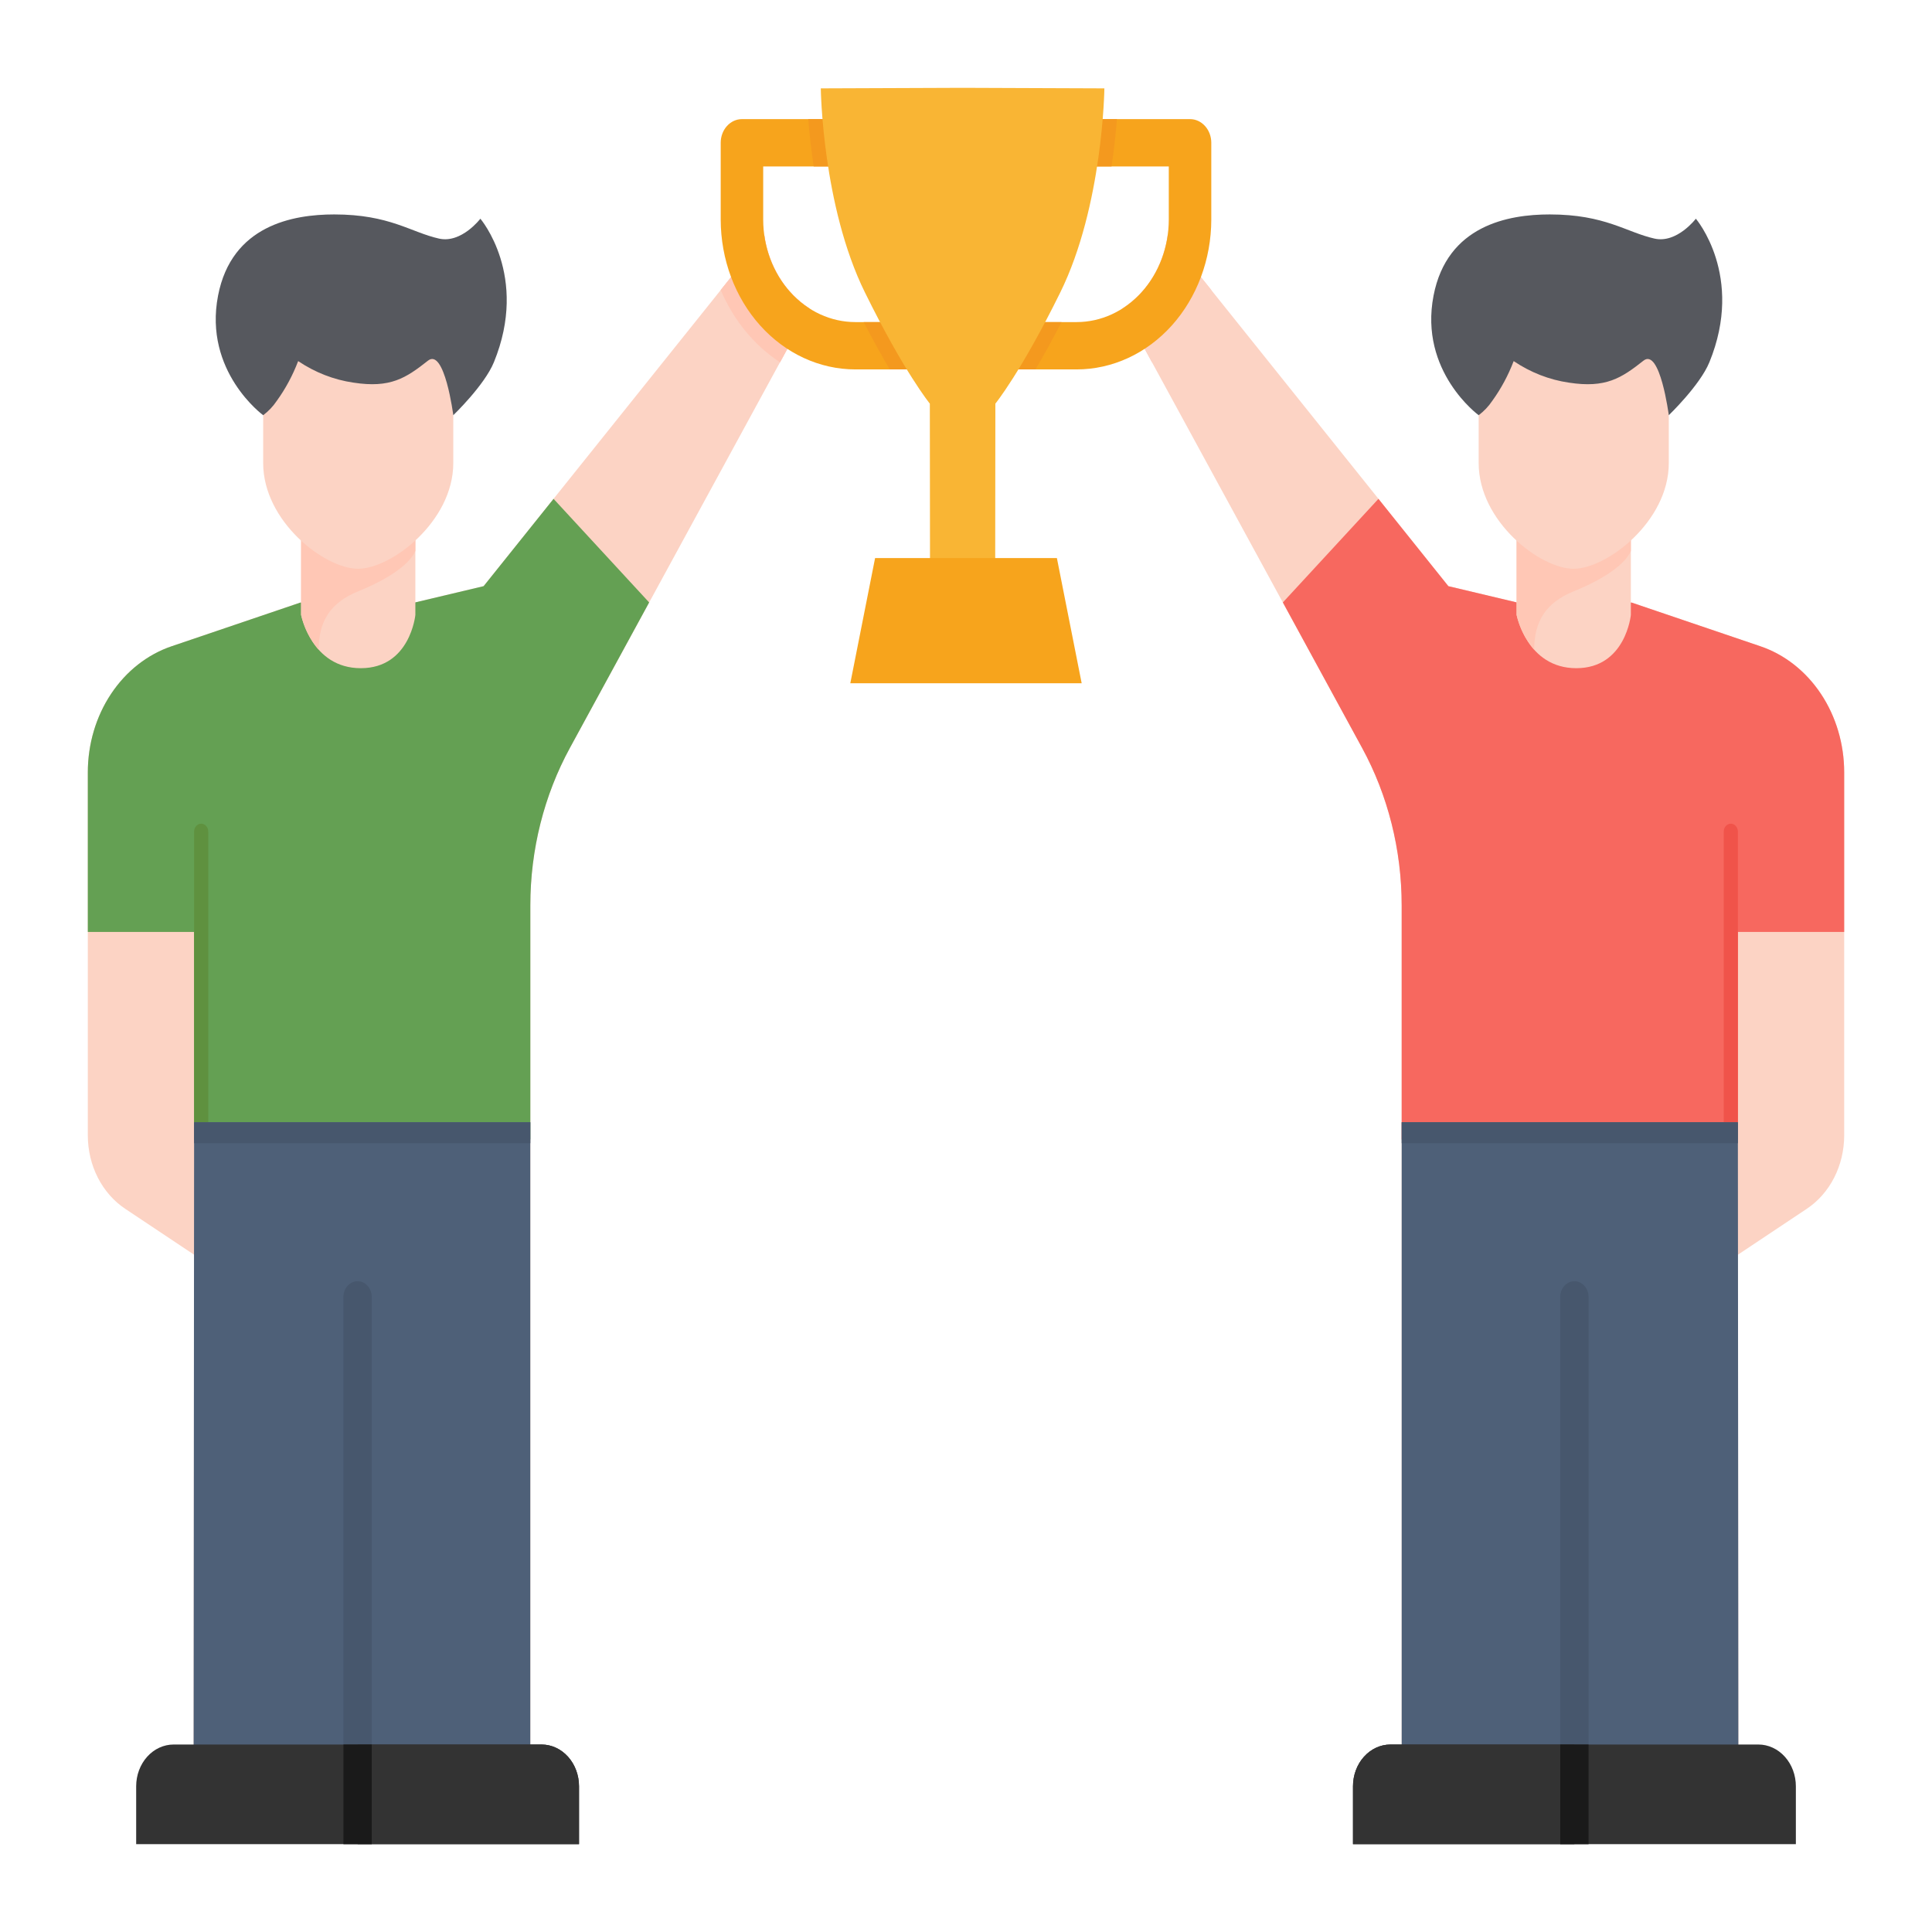 <svg xmlns="http://www.w3.org/2000/svg" width="110" height="110" viewBox="0 0 110 110" fill="none"><path d="M43.518 13.414L41.035 16.515C41.765 18.231 42.941 19.664 44.41 20.628L46.083 17.557C45.406 17.123 44.824 16.526 44.38 15.809C43.936 15.092 43.642 14.274 43.518 13.414Z" fill="#FFC7B5"></path><path d="M66.483 13.414C66.359 14.274 66.064 15.092 65.621 15.809C65.177 16.526 64.595 17.123 63.917 17.557L65.591 20.628C67.06 19.664 68.235 18.231 68.966 16.515L66.483 13.414Z" fill="#FFC7B5"></path><path d="M100.222 36.793L92.9 34.308H86.399L82.465 33.374L66.483 13.414C66.359 14.274 66.064 15.092 65.621 15.809C65.177 16.526 64.595 17.123 63.917 17.557L77.548 42.576C79.025 45.281 79.806 48.386 79.806 51.552V99.325H98.975L98.949 71.438L102.871 68.824C103.52 68.392 104.057 67.781 104.431 67.048C104.804 66.316 105 65.488 105.001 64.646V43.969C105 42.36 104.535 40.794 103.675 39.502C102.814 38.21 101.604 37.26 100.222 36.793Z" fill="#FCD3C4"></path><path d="M98.949 53.061H105V43.969C104.999 42.36 104.534 40.794 103.674 39.502C102.814 38.21 101.603 37.26 100.221 36.793L92.899 34.308H86.398L82.464 33.374L78.483 28.402L73.04 34.301L77.547 42.574C79.024 45.279 79.805 48.384 79.805 51.55V64.876H98.947C98.947 57.406 98.949 53.061 98.949 53.061Z" fill="#F7685F"></path><path d="M98.947 63.897H79.806V99.534H98.975L98.947 63.897Z" fill="#4E6078"></path><path d="M89.639 72.947C89.426 72.947 89.221 73.041 89.069 73.21C88.918 73.379 88.833 73.607 88.833 73.845V99.325H90.446V73.845C90.446 73.607 90.361 73.379 90.21 73.21C90.058 73.041 89.853 72.947 89.639 72.947Z" fill="#47576D"></path><path d="M89.59 30.883C89.042 30.883 87.999 30.406 87.067 29.494C86.805 29.239 86.564 28.958 86.349 28.653V35.012C86.349 35.012 86.934 38.044 89.747 38.044C92.561 38.044 92.854 35.012 92.854 35.012V28.63C91.926 29.94 90.428 30.883 89.59 30.883Z" fill="#FCD3C4"></path><path d="M89.602 33.666C91.444 32.922 92.569 32.06 92.854 31.368V28.63C91.927 29.94 90.428 30.883 89.59 30.883C89.042 30.883 87.999 30.406 87.067 29.494C86.805 29.239 86.564 28.958 86.349 28.653V35.012C86.523 35.758 86.868 36.44 87.351 36.992C87.352 35.404 87.99 34.318 89.602 33.666Z" fill="#FFC7B5"></path><path d="M92.793 19.311C91.835 20.067 91.351 20.375 90.4 20.375C90.103 20.372 89.807 20.347 89.514 20.299C88.603 20.168 87.726 19.833 86.935 19.315L85.507 18.243L84.916 20.044C84.719 20.543 84.476 21.017 84.189 21.459V26.367C84.189 29.69 87.692 32.383 89.591 32.383C91.489 32.383 95.014 29.69 95.014 26.367V19.488C94.856 19.313 94.668 19.174 94.462 19.08C94.256 18.986 94.035 18.938 93.812 18.939C93.446 18.941 93.089 19.072 92.793 19.311Z" fill="#FCD3C4"></path><path d="M96.555 12.452C96.555 12.452 95.479 13.868 94.204 13.585C92.6 13.229 91.396 12.209 88.233 12.209C85.886 12.209 82.394 12.826 81.62 16.832C80.784 21.156 84.189 23.64 84.189 23.64C84.489 23.416 84.752 23.138 84.968 22.817C85.464 22.13 85.872 21.371 86.182 20.559C87.143 21.207 88.215 21.625 89.329 21.786C91.431 22.11 92.314 21.528 93.572 20.535C94.516 19.788 95.014 23.64 95.014 23.64C95.014 23.64 96.786 21.941 97.325 20.625C99.339 15.705 96.555 12.452 96.555 12.452Z" fill="#56585E"></path><path d="M98.545 46.898C98.438 46.898 98.336 46.945 98.26 47.029C98.185 47.114 98.142 47.228 98.142 47.347V63.897H98.948V47.347C98.948 47.228 98.906 47.114 98.83 47.029C98.755 46.945 98.652 46.898 98.545 46.898Z" fill="#F0534A"></path><path d="M102.248 105H89.64V99.325H100.114C100.68 99.325 101.223 99.576 101.623 100.022C102.024 100.468 102.249 101.073 102.249 101.703V105H102.248Z" fill="#333333"></path><path d="M79.168 99.325H89.641V105H77.033V101.703C77.033 101.073 77.257 100.468 77.658 100.022C78.058 99.576 78.601 99.325 79.168 99.325Z" fill="#333333"></path><path d="M79.168 99.325H89.641V105H77.033V101.703C77.033 101.073 77.257 100.468 77.658 100.022C78.058 99.576 78.601 99.325 79.168 99.325Z" fill="#333333"></path><path d="M88.833 99.325H90.446V105H88.833V99.325Z" fill="#1A1A1A"></path><path d="M79.806 63.897H98.948V65.089H79.806V63.897Z" fill="#47576D"></path><path d="M9.778 36.793L17.1 34.308H23.602L27.535 33.374L43.518 13.413C43.642 14.273 43.936 15.091 44.38 15.808C44.824 16.525 45.406 17.122 46.083 17.556L32.453 42.575C30.976 45.28 30.195 48.385 30.195 51.551V99.325H11.025L11.05 71.438L7.129 68.824C6.48 68.392 5.943 67.78 5.569 67.048C5.196 66.316 5 65.488 5 64.646V43.969C5.001 42.36 5.465 40.794 6.326 39.502C7.186 38.21 8.396 37.26 9.778 36.793Z" fill="#FCD3C4"></path><path d="M11.05 53.061H5V43.969C5.001 42.36 5.465 40.794 6.326 39.502C7.186 38.21 8.396 37.26 9.778 36.793L17.1 34.308H23.602L27.535 33.374L31.517 28.402L36.96 34.301L32.453 42.574C30.976 45.279 30.194 48.384 30.195 51.55V64.876H11.052C11.052 57.406 11.05 53.061 11.05 53.061Z" fill="#64A053"></path><path d="M11.052 63.897H30.193V99.534H11.024L11.052 63.897Z" fill="#4E6078"></path><path d="M20.36 72.947C20.574 72.947 20.779 73.041 20.93 73.21C21.081 73.379 21.166 73.607 21.166 73.845V99.325H19.553V73.845C19.553 73.607 19.638 73.379 19.789 73.21C19.941 73.041 20.146 72.947 20.36 72.947Z" fill="#47576D"></path><path d="M43.518 13.414C43.642 14.274 43.936 15.092 44.38 15.809C44.824 16.526 45.406 17.123 46.083 17.557L44.41 20.628C42.941 19.664 41.765 18.231 41.035 16.515L43.518 13.414Z" fill="#FFC7B5"></path><path d="M11.454 46.898C11.561 46.898 11.664 46.945 11.739 47.029C11.815 47.114 11.857 47.228 11.857 47.347V63.897H11.051V47.347C11.051 47.228 11.094 47.114 11.169 47.029C11.245 46.945 11.347 46.898 11.454 46.898Z" fill="#5F913F"></path><path d="M9.888 99.325H20.36V105H7.753V101.703C7.753 101.073 7.978 100.468 8.378 100.022C8.778 99.576 9.321 99.325 9.888 99.325Z" fill="#333333"></path><path d="M32.967 105H20.36V99.325H30.832C31.399 99.325 31.942 99.576 32.342 100.022C32.742 100.468 32.967 101.073 32.967 101.703V105Z" fill="#333333"></path><path d="M32.967 105H20.36V99.325H30.832C31.399 99.325 31.942 99.576 32.342 100.022C32.742 100.468 32.967 101.073 32.967 101.703V105Z" fill="#333333"></path><path d="M21.167 105H19.554V99.325H21.167V105Z" fill="#1A1A1A"></path><path d="M30.194 65.089H11.052V63.897H30.194V65.089Z" fill="#47576D"></path><path d="M48.701 18.338C47.311 18.338 45.978 17.724 44.994 16.63C44.01 15.536 43.456 14.052 43.453 12.504V9.477H47.969C47.806 8.451 47.704 7.523 47.641 6.782H42.243C41.923 6.782 41.615 6.924 41.388 7.177C41.161 7.429 41.034 7.772 41.034 8.129V12.504C41.038 14.767 41.847 16.936 43.284 18.535C44.721 20.134 46.67 21.032 48.701 21.033H52.612C52.204 20.392 51.673 19.506 51.044 18.338H48.701Z" fill="#F7A41C"></path><path d="M67.756 6.782H61.971C61.907 7.523 61.805 8.452 61.642 9.477H66.546V12.504C66.543 14.052 65.989 15.536 65.005 16.63C64.021 17.724 62.688 18.338 61.298 18.338H58.568C57.941 19.501 57.412 20.386 57.004 21.026C57.045 21.031 57.086 21.033 57.127 21.033H61.298C63.329 21.032 65.278 20.134 66.715 18.535C68.152 16.936 68.962 14.767 68.966 12.504V8.129C68.966 7.772 68.838 7.429 68.611 7.177C68.384 6.924 68.077 6.782 67.756 6.782Z" fill="#F7A41C"></path><path d="M47.97 9.477C47.806 8.451 47.704 7.523 47.641 6.782H46.018C46.076 7.517 46.172 8.443 46.328 9.477H47.97Z" fill="#F4991E"></path><path d="M51.045 18.338H49.173C49.733 19.419 50.232 20.31 50.66 21.033H52.613C52.205 20.392 51.673 19.505 51.045 18.338Z" fill="#F4991E"></path><path d="M58.568 18.338C57.941 19.501 57.412 20.385 57.004 21.026C57.045 21.031 57.086 21.033 57.127 21.033H58.954C59.382 20.31 59.881 19.419 60.44 18.338H58.568Z" fill="#F4991E"></path><path d="M61.642 9.477H63.285C63.441 8.443 63.537 7.517 63.595 6.782H61.971C61.908 7.523 61.806 8.452 61.642 9.477Z" fill="#F4991E"></path><path d="M56.662 32.5L56.672 22.981C56.672 22.981 58.117 21.215 60.366 16.654C62.8 11.716 62.879 5.031 62.879 5.031L54.806 5L46.733 5.031C46.733 5.031 46.812 11.716 49.247 16.654C51.496 21.215 52.941 22.981 52.941 22.981L52.951 32.5H56.662Z" fill="#F9B534"></path><path d="M61.586 38.902H48.413L49.824 31.774H60.175L61.586 38.902Z" fill="#F7A41C"></path><path d="M20.385 30.883C19.837 30.883 18.794 30.406 17.861 29.494C17.599 29.239 17.359 28.958 17.144 28.653V35.012C17.144 35.012 17.728 38.044 20.542 38.044C23.356 38.044 23.649 35.012 23.649 35.012V28.63C22.72 29.94 21.222 30.883 20.385 30.883Z" fill="#FCD3C4"></path><path d="M20.396 33.666C22.238 32.922 23.364 32.06 23.649 31.368V28.63C22.721 29.94 21.222 30.883 20.385 30.883C19.837 30.883 18.794 30.406 17.861 29.494C17.599 29.239 17.359 28.958 17.144 28.653V35.012C17.317 35.758 17.663 36.44 18.145 36.992C18.146 35.404 18.785 34.318 20.396 33.666Z" fill="#FFC7B5"></path><path d="M23.588 19.311C22.63 20.067 22.145 20.375 21.194 20.375C20.898 20.372 20.602 20.347 20.309 20.299C19.398 20.168 18.521 19.833 17.729 19.315L16.302 18.243L15.711 20.044C15.514 20.543 15.27 21.017 14.984 21.459V26.367C14.984 29.69 18.487 32.383 20.385 32.383C22.284 32.383 25.808 29.69 25.808 26.367V19.488C25.65 19.313 25.463 19.174 25.257 19.08C25.05 18.986 24.829 18.938 24.607 18.939C24.24 18.941 23.884 19.072 23.588 19.311Z" fill="#FCD3C4"></path><path d="M27.35 12.452C27.35 12.452 26.274 13.869 24.998 13.585C23.395 13.229 22.191 12.209 19.028 12.209C16.681 12.209 13.189 12.826 12.415 16.832C11.579 21.156 14.984 23.64 14.984 23.64C15.284 23.417 15.547 23.138 15.763 22.817C16.259 22.13 16.667 21.37 16.976 20.559C17.938 21.207 19.009 21.624 20.124 21.785C22.225 22.11 23.109 21.528 24.366 20.535C25.312 19.788 25.809 23.64 25.809 23.64C25.809 23.64 27.581 21.941 28.12 20.625C30.134 15.705 27.35 12.452 27.35 12.452Z" fill="#56585E"></path></svg>